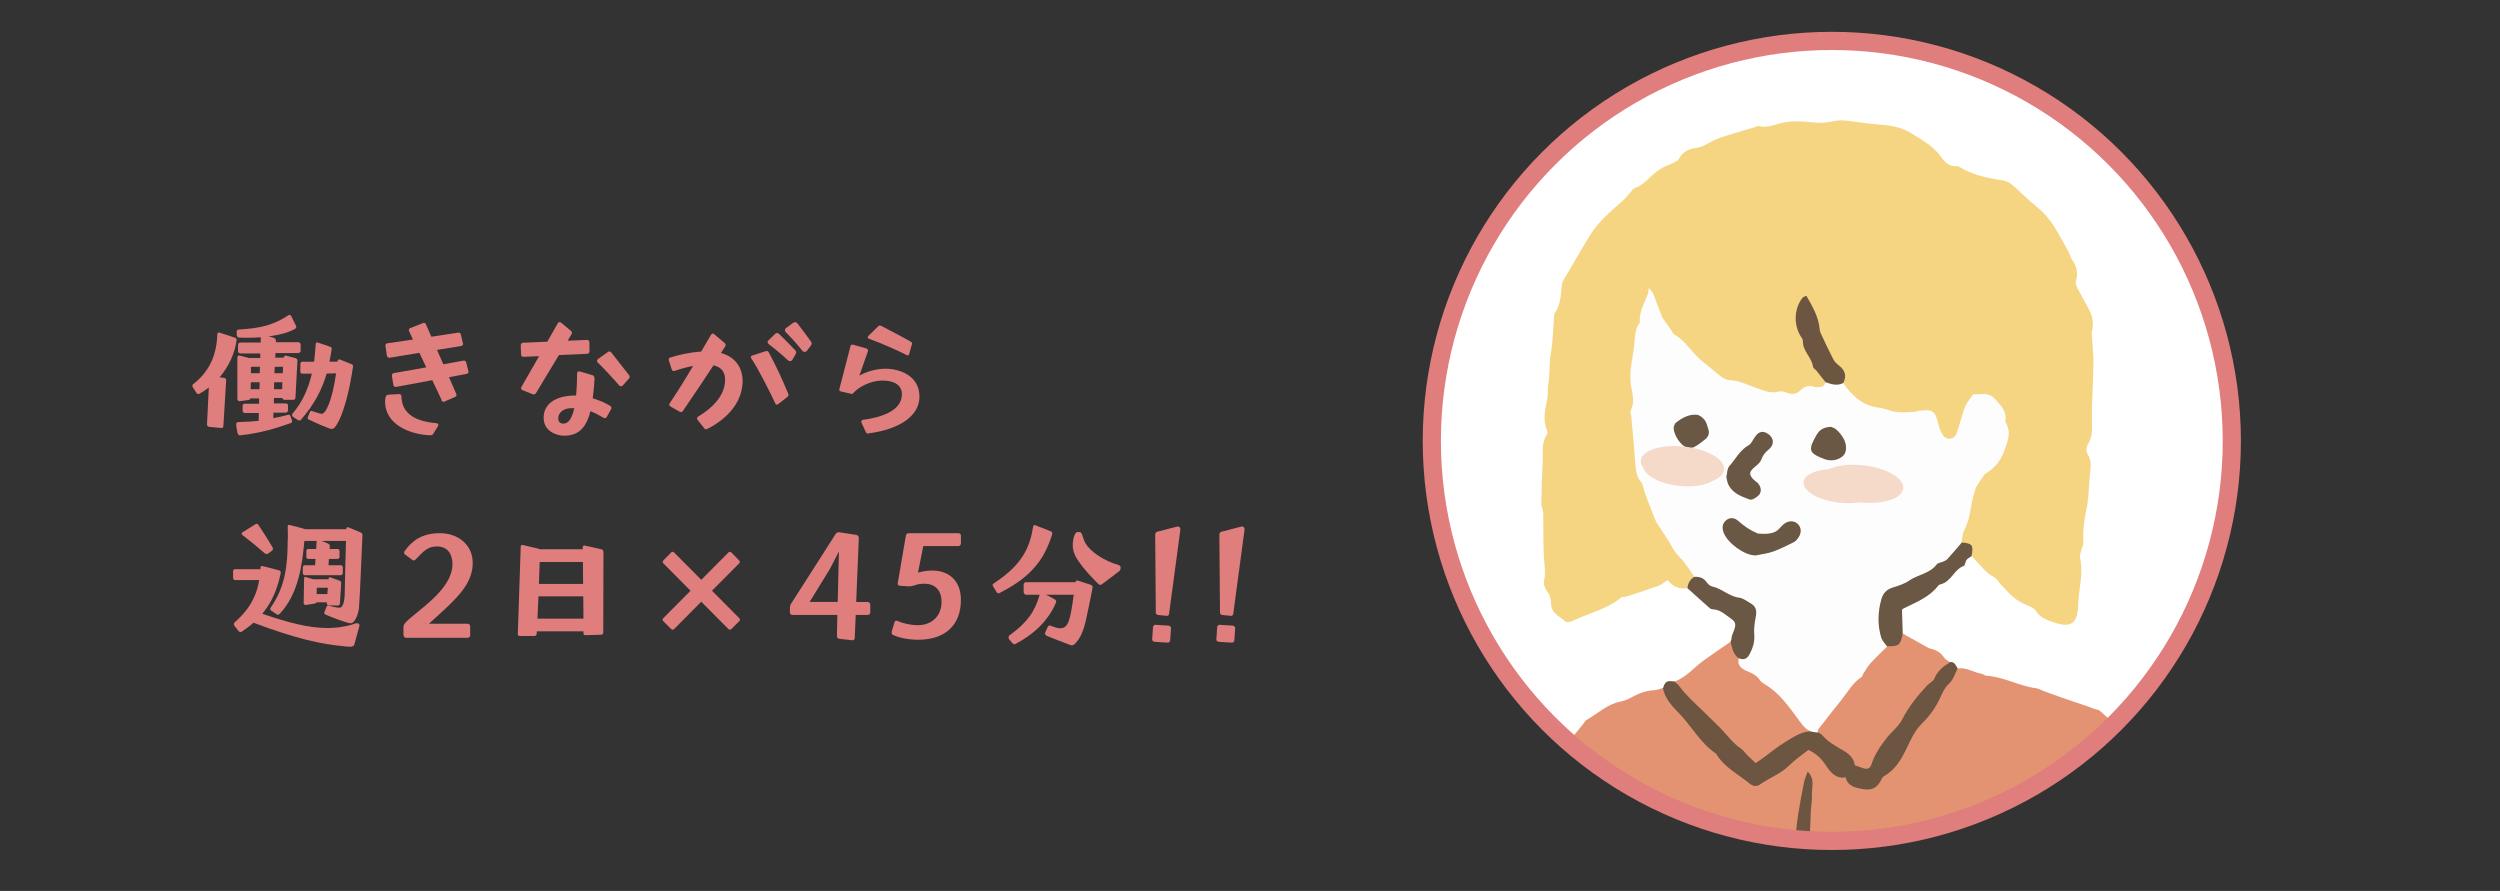 <?xml version="1.0" encoding="UTF-8"?><svg id="_レイヤー_2" xmlns="http://www.w3.org/2000/svg" xmlns:xlink="http://www.w3.org/1999/xlink" viewBox="0 0 275 98"><rect x="0" y="0" width="275" height="98" fill="#333333" stroke="none"/><defs><style>.cls-1,.cls-2{fill:none;}.cls-3{fill:#e07d7d;}.cls-4{fill:#6c5541;}.cls-2,.cls-5{stroke:#e07d7d;stroke-miterlimit:10;stroke-width:2px;}.cls-6{clip-path:url(#clippath-1);}.cls-7,.cls-5{fill:#fff;}.cls-8{fill:#f5d482;}.cls-9{fill:#e39371;}.cls-10{fill:#6a5744;}.cls-11{fill:#f5dac9;}.cls-12{clip-path:url(#clippath);}.cls-13{fill:#fdfdfd;}</style><clipPath id="clippath"><rect class="cls-1" width="275" height="98"/></clipPath><clipPath id="clippath-1"><circle class="cls-5" cx="201.5" cy="48.5" r="44"/></clipPath></defs><g id="_インタビュー"><g class="cls-12"><circle class="cls-7" cx="201.5" cy="48.5" r="44"/><g class="cls-6"><path class="cls-9" d="M237.42,96.26c-.03-.44-.19-.9-.1-1.31.14-.67-.13-1.21-.28-1.82-.15-.61,0-1.3,0-1.95,0-.7-.04-1.39-.08-2.09-.03-.58-.08-1.17-.15-1.75-.04-.29-.19-.57-.2-.86-.07-2.6-1.78-4.43-3.01-6.48-.02-.03-.05-.07-.08-.08-1.02-.3-1.75-1.02-2.51-1.71-.17-.16-.48-.17-.72-.26-.24-.09-.48-.18-.72-.27-.98-.33-1.95-.66-2.93-1-.59-.21-1.18-.42-1.77-.64-.31-.11-.61-.3-.93-.34-1.87-.24-3.54-1.26-5.44-1.37-.17,0-.33-.18-.5-.21-.9-.14-1.69-.75-2.65-.58-1.29,1.4-2.09,3.13-3.15,4.68-.81,1.18-2.04,2.08-2.46,3.52-.31,1.07-1.07,1.85-1.69,2.72-.37.53-1.01.73-1.39,1.27-.7.99-1.89,1.23-2.8.44-1.12-.97-2.59-1.45-3.43-2.86-.72-1.2-1.49-1.15-2.58-.25-1.2.99-2.42,1.95-3.79,2.71-.71.39-1.27.37-1.94-.1-1.73-1.24-3.32-2.67-4.65-4.27-1.55-1.87-3.27-3.63-4.55-5.72-.32.08-.63.23-.95.24-.95.04-1.79.39-2.61.84-.31.17-.66.33-1.01.39-1.52.27-2.61,1.35-3.88,2.08-.09.05-.14.17-.21.26-.44.54-.85,1.12-1.34,1.61-.73.72-.84,1.84-1.67,2.48-.02.02-.04.07-.04.1-.02.62-.43.99-.86,1.36-.62.54-1.09,1.16-1.4,1.96-.31.78-.72,1.57-1.29,2.17-1.16,1.25-2.02,2.7-3.05,4.03-.63.81-1.26,1.63-1.9,2.44-.38.49-.92.91-1.15,1.46-.39.95-1.08,1.66-1.64,2.47-.39.57-.86,1.11-.8,1.9.01.2-.2.45-.36.63-.25.27-.69.44-.8.75-.43,1.17-1.31,2-1.98,2.99-.54.8-1.36,1.5-1.39,2.6,0,.09-.13.17-.2.26-.9,1.3-1.8,2.6-2.71,3.89-.26.53-.31,1.1-.09,1.62.72,1.69.6,3.59,1.49,5.24.47.87.53,1.91.73,2.89.2,1.01.16,2.06.5,3.03.47,1.31,1.22,2.54,1.08,4.02-.02.26.1.51.27.72.42.5.59,1.1.73,1.72.1.43.2.87.6,1.16.02,0,.05.01.07.02,0-.02,0-.04,0-.07.75.04,1.11-.37,1.58-.95,1.23-1.51,2.1-3.28,3.61-4.59.75-.65,1.18-1.67,1.74-2.54.16-.25.25-.55.44-.76.71-.8,1.5-1.54,2.17-2.37.66-.82,1.22-1.73,1.82-2.6.1-.15.17-.36.31-.43,1.04-.51,1.46-1.54,2.09-2.4.77-1.06,1.54-2.12,2.31-3.18.09.03.19.06.28.09-.01,1.02-.04,2.03-.03,3.05,0,.73.05,1.47.09,2.2.01.22.08.44.07.66-.06,1.58-.16,3.15-.19,4.73-.01.66.14,1.32.16,1.98.02.75-.31,1.54.26,2.24.07.08.03.3-.02.43-.63,1.53-.46,3.13-.41,4.72,0,.33,0,.67-.01,1-.01.01-.03.03-.04.04.32.41.41.93.57,1.41.84.72,1.97.46,2.91.88,1.97.88,4.22.78,6.19,1.71.3.14.69.21.98.08,1.6-.72,3.42-.56,5.01-1.29.4-.19.82-.35,1.11-.71-.04-1.8.79-2.52,2.64-2.73,1.7-.19,3.33-1.05,5.02-1.41,1.47-.32,2.85-.84,4.26-1.29,2.99-.95,5.97-1.93,9.1-2.48,2.75-.48,5.48-1.24,8.21-1.92.18-.04.35-.11.53-.16.53-.16.79-.49.8-1.06.01-1.51.08-3.03.13-4.54.1-3,.08-5.99.69-8.94.05-.26.07-.51.05-.77-.15-1.41,0-2.81.14-4.21.14-1.44.25-2.87.15-4.32-.11-1.66.4-3.23.95-4.79.22,1.29.38,2.6.31,3.86-.18,3.4.33,6.78-.11,10.2-.3,2.35-.32,4.8-.26,7.21.02.86-.33,1.69-.2,2.54.31,1.97-.09,3.92-.16,5.87-.04.96-.53,1.21-1.42.8-.55-.25-1.08-.29-1.62-.11-2.43.8-4.89,1.45-7.41,1.87-.92.15-1.71.7-2.61.95-3.58,1.01-7.2,1.85-10.76,2.93-1.6.49-3.24.99-4.88,1.1-1.68.11-2.45.88-2.91,2.29-.57,1.86-.14,3.72-.04,5.58.42.5,1.42.53,1.19,1.53.61.3,1.22.5,1.92.23.24-.09.56.02.85.05.47.05.95.17,1.42.17.99,0,1.97-.06,2.96-.09,1.31-.03,2.62.62,3.93-.02.14-.07.38-.02.54.05,1.12.45,2.29.16,3.39.09,1.57-.1,3.12-.35,4.71-.1,1.23.19,2.45-.45,3.72-.18.3.06.67-.18.97-.12,1.35.29,2.67-.45,4.01-.1.06.02.14-.03.22-.04.88-.11,1.76-.29,2.64-.32,1.05-.04,2.11.09,3.17.08.51,0,1.02-.23,1.53-.23,1.54,0,3.08.08,4.62.08.62,0,1.28-.02,1.86-.22.53-.19.98-.26,1.49-.06.51.2.94.11,1.23-.39-.51-.49-.64-1.18-.92-1.79.05-.73.1-1.47.16-2.2.03-.33.19-.67.12-.98-.16-.77,0-1.47.12-2.24.26-1.67.37-3.39.28-5.08-.06-1.19-.09-2.34.16-3.5.22-1,.18-1.99-.18-2.95-.23-.61-.35-1.17.1-1.76.17-.23.17-.65.14-.97-.13-1.25.55-2.47.11-3.73.4-1.4-.2-2.86.26-4.27.17-.51.2-1.09.21-1.64.04-1.84.04-3.68.04-5.52,0-.29-.04-.59-.05-.88-.02-.98-.05-1.96-.06-2.94,0-.77.05-1.54.05-2.31,0-.69,0-1.39-.03-2.08-.03-.7-.08-1.4-.13-2.1Z"/><path class="cls-8" d="M185.62,64.7c-.88.14-1.6-.13-2.17-.9-.39.24-.7.53-1.07.66-1.16.42-2.34.79-3.51,1.17-.17.06-.42-.01-.53.08-1.48,1.25-3.35,1.68-5.06,2.45-.17.08-.33.18-.51.22-.18.04-.43.08-.54,0-.65-.56-1.59-.91-1.61-1.97,0-.54-.14-.99-.48-1.43-.22-.29-.38-.79-.29-1.14.17-.71.08-1.35.02-2.06-.14-1.75-.08-3.51-.11-5.27,0-.18-.05-.36-.09-.54-.04-.18-.14-.36-.13-.54.04-1.54.07-3.08.16-4.62.06-1.03-.19-2.12.49-3.06.07-.09.02-.3-.03-.43-.46-1.14-.21-2.25.03-3.39.12-.57.02-1.21.12-1.72.22-1.08.07-2.16.26-3.22.08-.44.14-.88.18-1.32.08-1.03.15-2.06.22-3.08,0-.04,0-.08.02-.11.72-.93.68-2.04.81-3.13.05-.45.4-.87.63-1.29.29-.52.59-1.03.89-1.53.54-.91,1.08-1.84,1.64-2.74.92-1.45,2.22-2.55,3.49-3.66.3-.26.55-.58.83-.88.18-.19.32-.48.54-.56,1.17-.41,1.82-1.49,2.81-2.1.46-.29,1-.45,1.49-.7.21-.11.48-.24.57-.43.4-.79,1.11-1.08,1.9-1.19.69-.1,1.21-.47,1.8-.76,1.05-.52,2.22-.78,3.34-1.14.38-.12.77-.22,1.15-.33.21-.06.45-.22.63-.17.8.2,1.51-.07,2.26-.29,1.3-.38,2.65-.21,3.96-.09.69.06,1.31-.02,1.96-.16.45-.09.94-.12,1.4-.06,1.21.14,2.39.35,3.62.43,1.14.07,2.45.29,3.44.91,1.19.75,2.5,1.41,3.36,2.65.38.55.92,1.1,1.75,1.01.1-.01.22.05.31.11,1.41.86,2.99,1.2,4.6,1.44.39.06.82.22,1.11.46.9.76,1.71,1.63,2.63,2.36.92.72,1.64,1.59,2.23,2.58.49.82.95,1.66,1.41,2.5.14.26.18.58.35.81.55.74.71,1.51.45,2.41-.07.24.07.57.2.82.4.79.86,1.56,1.27,2.35.37.71.49,1.45.31,2.26-.09.38,0,.8.02,1.2.04.77.14,1.54.13,2.31-.03,1.92-.14,3.83-.18,5.75-.02,1.1.23,2.21-.44,3.24-.17.26-.2.81-.03,1.07.55.85.29,1.72.23,2.59-.09,1.21-.11,2.44-.38,3.62-.27,1.21-.37,2.39-.32,3.61.01.24-.15.49-.21.74-.07.28-.2.6-.14.86.35,1.53-.04,3.01-.17,4.51-.03.33-.04.66-.06.99-.11,1.88-.99,2.14-2.51,1.65-.76-.25-1.61-.49-2.13-1.32-.24-.38-.85-.56-1.32-.77-1.13-.5-1.87-1.44-2.67-2.3-.17-.19-.29-.46-.5-.57-1.08-.56-1.75-1.56-2.57-2.4-.09-.7-.48-1.17-1.11-1.45-.21-.3-.29-.66-.14-.95.58-1.14.62-2.43,1.01-3.62.45-1.37,1.7-3.06,2.6-4.15,1.03-1.23,1.81-2.62,1.18-4.37-.28-.79-.25-1.66-.93-2.32-1.15-1.12-2.53-.9-3.05.62-.28.81-.57,1.6-.84,2.41-.17.52-.42.96-1.04,1.02-.65.07-1.03-.32-1.34-.82-.1-.16-.17-.33-.23-.5-.6-1.78-.63-1.8-2.53-1.47-2.82.49-6.37-.95-7.82-3.18.13-.98-.27-1.7-.92-2.46-.98-1.16-1.43-2.66-1.88-4.1-.3-.95-.5-1.93-1.31-2.71-.8.73-.97,1.64-.67,2.53.65,1.95,1.14,3.99,2.63,5.55.26.27.45.59.41,1-.04.15-.11.36-.22.36-1.49-.02-2.75.89-4.29.91-2.28.03-4.19-1.17-6.35-1.48-1.04-.15-1.69-1.06-2.45-1.67-1.58-1.27-2.99-2.75-4.31-4.3-.86-1.01-1.19-2.27-1.82-3.66-1.11,3.77-2.09,7.29-1.67,11.12.17,1.58.28,3.24.23,4.84-.09,2.46.75,4.61,1.54,6.85.67,1.88,1.87,3.44,2.75,5.18.24.48.66.79,1.02,1.16.53.55,1.19,1.04,1.12,1.95-.22.46-.42.93-.84,1.26Z"/><path class="cls-4" d="M215.33,73.56c-.29.55-.48,1.22-.91,1.62-.5.45-.74,1-.99,1.55-.49,1.08-1.17,2.03-2,2.84-.79.77-1.21,1.72-1.66,2.66-.61,1.26-1.26,2.46-2.56,3.16-.16.09-.24.35-.35.53-.44.79-1.03,1.05-1.94.88-.82-.15-1.63-.28-1.91-1.28-1.18.16-1.73-.68-2.23-1.43-.48-.71-1.05-1.22-1.86-1.6-.7.56-1.48,1.08-2.12,1.72-.94.93-2.18,1.36-3.23,2.1-.38.27-.79.15-1.13-.13-1.24-1.03-2.75-1.75-3.62-3.2-.02-.03-.04-.07-.07-.09-1.72-1.15-2.67-3.02-4.08-4.46-.73-.74-1.54-1.6-1.75-2.75,0,0,0,0,0,0,.12-.12.07-.31.19-.42.26-.48.7-.31,1.1-.3,1.14.23,1.54,1.31,2.27,2,2.05,1.93,3.92,4.04,6,5.93.61.55,1.03.49,1.6-.04,1.13-1.03,2.5-1.72,3.85-2.42.44-.23.94-.2,1.42-.21.22,0,.43.02.64.08,1.35,1.18,3.16,1.77,4.21,3.35.5.75,1.09.68,1.52-.1.86-1.56,1.8-3.05,3.05-4.35.66-.69.99-1.63,1.59-2.4.84-1.09,1.91-1.97,2.69-3.11.33-.48.76-.94,1.46-.86.53-.07.62.4.84.7Z"/><path class="cls-9" d="M214.49,72.85c-.73.45-1.38.96-1.72,1.81-.12.3-.54.47-.78.73-1.07,1.15-2.04,2.36-2.77,3.78-.39.76-1.14,1.32-1.68,2-.69.89-1.33,1.82-1.68,2.91-.15.46-.45.56-.85.44-.32-.09-.62-.22-.99-.35-.1-.96-.89-1.4-1.61-1.82-.71-.42-1.4-.81-1.93-1.45-.13-.16-.36-.25-.55-.36-.25-.83.39-1.36.79-1.85,1.62-1.96,3.26-3.89,4.77-5.93.52-.71,1.17-1.34,1.96-1.78.87-.06,1.44-.57,1.86-1.28.8.44,1.59.89,2.39,1.33.22.12.45.28.69.33.6.14,1.08.42,1.43.94.15.23.44.36.67.54Z"/><path class="cls-9" d="M199.27,80.44c-1.14.01-2.03.66-2.94,1.21-.84.51-1.61,1.16-2.41,1.74-.24.17-.48.33-.8.55-.34-.32-.66-.61-.97-.92-.21-.21-.37-.49-.61-.65-.98-.64-1.61-1.61-2.42-2.4-.6-.59-1.2-1.18-1.8-1.77-.92-.89-1.88-1.73-2.64-2.78-.13-.17-.33-.29-.5-.44,1.29-.46,2.13-1.54,3.2-2.31.97-.71,1.98-1.38,2.97-2.07.5.52.63,1.25,1.04,1.82.11.42.34.76.7.97,2.59,1.54,4.71,3.56,6.32,6.1.24.37.79.44.86.95Z"/><path class="cls-10" d="M209.31,69.7c-.28,1.3-.42,1.41-1.74,1.38-.91-.4-1.34-1.25-1.27-2.54.02-.44.12-.88.12-1.33-.03-1.54.61-2.49,2.12-3.12,2.42-1.01,4.81-2.13,6.63-4.14.15-.17.34-.29.58-.28,1.22.1,1.35.28,1.12,1.51-.19.13-.41.23-.54.4-.15.2-.16.61-.32.67-1.08.4-1.38,1.75-2.54,2.02-.1.02-.22.09-.28.17-.96,1.25-2.39,1.79-3.74,2.46-.1.05-.18.12-.23.16.03.9.06,1.78.08,2.65Z"/><path class="cls-10" d="M191.26,72.41c-.63-.44-.72-1.15-.9-1.82.03-.1.1-.21.1-.31,0-.74.94-1.57,0-2.19-.61-.41-1.17-1.02-2-1.06-.14,0-.31-.06-.41-.15-.82-.72-1.62-1.45-2.43-2.18.05-.54.29-.97.76-1.25.43-.29.86-.22,1.24.07,1.1.85,2.35,1.37,3.65,1.83.49.17.94.44,1.38.71.74.46,1.09,1.09.82,1.97-.22.72-.21,1.46-.19,2.2.02.73-.18,1.41-.66,1.96-.37.43-.8.82-1.36.21Z"/><path class="cls-9" d="M183.1,75.27c-.06.14-.13.28-.19.42.06-.14.13-.28.19-.42Z"/><path class="cls-4" d="M190.92,137.21c-.56-.05-.94-.32-1.07-.88.08-.53.25-1.02.1-1.61-.19-.72.41-1.25,1.21-1.14.61.08,1.14-.05,1.72-.25,1.81-.62,3.65-1.15,5.48-1.72.11-.03.24-.09.32-.05.96.4,1.58-.2,2.35-.63.92-.51,2.01-.74,3.03-1.05,1.27-.39,2.57-.7,3.84-1.1.89-.28,1.78-.4,2.71-.48.82-.07,1.76-.09,2.51-.67.25-.19.61-.26.93-.33,1.73-.36,3.47-.69,5.21-1.05.36-.07.7-.21,1.08-.32-.03-1.01-.07-2.03-.1-3.05,0-.22-.05-.48.04-.66.44-.85.12-1.74.2-2.6.1-1.2-.23-2.44.25-3.61.08-.19.1-.45.06-.65-.29-1.21.15-2.35.35-3.51.04-.22.17-.44.14-.64-.28-1.85.01-3.66.22-5.49.1-.93.05-1.89.02-2.83-.03-1-.1-2,.31-2.96.08-.2.18-.47.11-.64-.33-.83.47-1.37.49-2.1,0-.07.26-.22.34-.19.15.06.35.22.36.34.02.65,0,1.29-.02,1.94,0,.22-.03.44-.02.66.04.99.09,1.98.14,2.98.07,1.39.15,2.77.19,4.16.03,1.03,0,2.07,0,3.1,0,.11,0,.24-.05.33-.55.9-.17,1.87-.21,2.8,0,.11.06.22.05.33-.24,1.42-.2,2.86-.25,4.29-.03,1.06-.22,2.12-.32,3.18-.02.21.04.44.09.65.05.25.18.5.17.75-.05,1.06-.15,2.12-.22,3.19-.02.33-.01.67-.03,1-.02.37-.02.75-.11,1.1-.28,1.16-.89,1.38-1.79.58-.36-.32-.69-.25-1.02-.16-1,.27-1.99.59-2.98.89-.77.23-1.54.47-2.31.7-.18.05-.37.08-.55.07-1.2-.06-2.27.33-3.32.85-.33.16-.69.27-1.05.38-2.24.65-4.48,1.3-6.71,1.95-.68.2-1.36.35-2.08.15-.21-.06-.59,0-.69.16-.42.59-1.02.63-1.65.76-1.44.3-2.86.71-4.3,1.03-.53.12-1.09.11-1.64.18-.29.04-.57.11-.89.18-.11.64-.01,1.33-.66,1.7Z"/><path class="cls-4" d="M198.84,84.87c.86.85.42,1.76.47,2.6.03.58-.09,1.17-.12,1.76-.06,1.44-.12,2.87-.15,4.31-.01.47.08.95.08,1.43,0,1.1-.05,2.2-.05,3.31,0,.47.14.93.15,1.4.03,1.99.35,3.97.03,5.96-.16,1.01-.05,2.07-.27,3.06-.27,1.24-.19,2.46-.24,3.7-.11,2.39-.43,4.77-.46,7.15-.02,1.07-.18,2.15.03,3.25.14.74-.01,1.55-.16,2.3-.1.51-.15.97-.08,1.51.1.83-.04,1.68-.1,2.52-.01.18-.11.36-.2.52-.21.37-.49.77-.94.61-.29-.1-.65-.47-.69-.76-.12-.8-.3-1.69-.07-2.41.37-1.12.11-2.18.12-3.26,0-.37-.06-.76.04-1.1.16-.55.29-1.07.05-1.62-.01-.03-.03-.08-.01-.11.62-1.44-.06-2.92.16-4.37.32-2.11.14-4.27.84-6.34.2-.58-.08-1.31-.06-1.96.08-2.17.21-4.34.3-6.51.03-.65-.12-1.31-.06-1.96.12-1.28.01-2.54-.1-3.82-.09-.98.1-1.97.12-2.96.06-2.37.51-4.69.97-7,.08-.42.27-.81.41-1.22Z"/><path class="cls-13" d="M191.26,72.41c.53.21.91.09,1.19-.44.35-.67.58-1.33.52-2.12-.05-.61.02-1.25.14-1.86.18-.89.07-1.3-.68-1.71-.35-.2-.71-.48-1.09-.53-1.13-.13-1.93-1.01-3.01-1.24-.22-.05-.46-.26-.6-.46-.33-.5-.8-.62-1.34-.6-.5-.68-.92-1.44-1.51-2.02-.37-.37-.66-.73-.91-1.19-.52-.94-1.15-1.81-1.72-2.72-.17-.28-.28-.59-.4-.9-.18-.44-.35-.89-.52-1.33-.14-.38-.28-.76-.41-1.14-.13-.38-.17-.84-.41-1.13-.49-.59-.57-1.25-.62-1.96-.13-1.76-.29-3.52-.45-5.28-.02-.22-.15-.49-.06-.65.49-.91.17-1.83.03-2.73-.25-1.58.23-3.09.37-4.62.08-.8.07-1.64.61-2.32-.13-1.19.53-2.15.9-3.2.05-.13.03-.29.06-.59.23.29.43.45.51.65.33.82.61,1.65.94,2.47.11.27.31.49.48.74.21.3.42.59.62.89.08.12.14.3.25.36,1.34.74,2.02,2.16,3.21,3.05.68.5,1.29,1.09,1.97,1.6.26.19.6.37.91.38,1.07.03,1.97.53,2.94.86.78.26,1.57.66,2.47.4.28-.08.66.03.95.14.55.21,1,.16,1.43-.26.45-.44.94-.63,1.61-.37.46.18.97.08,1.17-.52.66-.27,1.31-.05,1.95.09.98,1.4,2.14,2.5,3.96,2.7.61.07,1.2.38,1.81.46.65.08,1.31.02,1.97,0,.22,0,.43-.12.65-.14,1.35-.13,1.74-.06,2.06,1.46.1.45.29.92.56,1.29.39.54,1.19.42,1.43-.2.32-.86.54-1.76.82-2.63.09-.27.21-.53.36-.77.21-.34.46-.65.67-.94.38-.01.75-.02,1.11-.04.56-.02.99.2,1.36.62.59.66,1.24,1.29,1.07,2.31-.01.07,0,.16.04.22.63,1.01.25,1.93-.1,2.95-.52,1.53-1.47,2.5-3.04,3.08-.09.5-.11,1.06-.28,1.57-.47,1.38-.42,2.9-1.14,4.23-.22.4-.21.92-.3,1.39-.52.6-1.03,1.21-1.57,1.8-.11.13-.3.19-.46.27-.23.11-.57.12-.7.3-.75,1.01-2.03,1.11-2.99,1.76-.53.37-1.19.59-1.82.78-.67.2-1.08.61-1.27,1.26-.4,1.41-.45,2.83-.03,4.24.11.37.43.67.65,1-.62.62-1.27,1.23-1.86,1.88-.31.34-.53.77-.79,1.17-.06.09-.06.24-.14.29-.98.64-1.53,1.65-2.23,2.53-.84,1.05-1.68,2.11-2.51,3.18-.08.11-.08.28-.12.42-.22-.04-.44-.07-.66-.11-.62-.21-.95-.67-1.34-1.19-1.09-1.46-2.12-3.01-3.74-3.98-.22-.13-.46-.28-.59-.48-.32-.48-.75-.73-1.29-.95-.58-.23-1.24-.56-1.05-1.43Z"/><path class="cls-4" d="M202.76,42.13c-.67.35-1.31.14-1.95-.09-.34-.43-.68-.87-1.02-1.29-.12-.14-.34-.26-.36-.41-.13-1.04-1.16-1.72-1.11-2.84,0-.19-.17-.39-.28-.57-.76-1.27-.67-3.02.23-4.17.08-.1.24-.13.43-.23.67,1.18,1.34,2.3,1.46,3.66.01.14.04.3.1.43.45.95.89,1.91,1.37,2.84.14.28.38.54.63.73.69.52.91,1.14.5,1.93Z"/><path class="cls-10" d="M193.07,61.09s-.02,0-.06,0c-1.18-.04-2.98-1.37-3.4-2.48-.18-.49-.2-.95.21-1.33.42-.39.93-.36,1.32-.03.88.74,1.22.99,2.22,1.44,1.19.1,1.89-.03,2.33-.51.2-.22.4-.44.64-.61.49-.33,1.07-.29,1.43.07.4.39.43.99.05,1.52-.13.18-.28.37-.47.47-.75.37-1.51.76-2.29,1.04-.61.22-1.28.29-1.98.44Z"/><path class="cls-10" d="M189.9,52.46c.09-.36.07-.9.33-1.19.69-.78,1.16-1.76,2.13-2.3.25-.14.41-.48.58-.75.27-.44.61-.82,1.14-.69.31.08.67.35.82.64.26.47.05.96-.35,1.28-.39.31-.65.65-.82,1.13-.11.31-.44.57-.71.79-.63.51-.67.86-.09,1.42.16.15.37.26.5.43.3.39.36.88.05,1.23-.24.27-.76.59-1.01.5-.92-.34-1.89-.68-2.36-1.67-.11-.23-.14-.49-.22-.83Z"/><path class="cls-10" d="M184.09,47.07c.05-.12.08-.43.25-.57.67-.52,1.42-.95,2.3-.88.31.03.66.31.87.58.22.28.29.67.41,1.02.15.43,0,.81-.33,1.09-.4.32-.81.65-1.26.88-.23.12-.58.1-.84.01-.61-.2-1.38-1.35-1.39-2.13Z"/><path class="cls-10" d="M201.42,46.95c.1.05.4.13.6.32.29.27.56.6.76.95.39.68.37,1.5,0,1.88-.48.51-1.34.68-2.06.41-1.77-.66-1.86-1-.91-2.65.33-.58.77-.87,1.61-.91Z"/><path class="cls-11" d="M188.96,52.09c-.11,1-2.04,1.61-4.31,1.35-2.26-.26-4.01-1.28-3.89-2.28.11-1,2.04-1.61,4.31-1.35,2.26.26,4.01,1.28,3.89,2.28Z"/><path class="cls-11" d="M206.59,53.94c-.11,1-2.04,1.61-4.31,1.35-2.26-.26-4.01-1.28-3.89-2.28.11-1,2.04-1.61,4.31-1.35,2.26.26,4.01,1.28,3.89,2.28Z"/><path class="cls-11" d="M189.66,51.68c-.13,1.12-2.28,1.8-4.82,1.51-2.53-.29-4.48-1.43-4.35-2.55.13-1.12,2.28-1.8,4.82-1.51,2.53.29,4.48,1.43,4.35,2.55Z"/><path class="cls-11" d="M209.36,53.74c-.13,1.12-2.28,1.8-4.82,1.51-2.53-.29-4.48-1.43-4.35-2.55.13-1.12,2.28-1.8,4.82-1.51,2.53.29,4.48,1.43,4.35,2.55Z"/></g><circle class="cls-2" cx="201.5" cy="48.5" r="44"/><path class="cls-3" d="M21.26,42.25c1.91-1.49,2.57-3.37,2.65-5.49,0-.09.09-.22.2-.18.83.27,1.03.31,1.76.58.11.04.18.13.16.23-.18,1.44-.85,2.9-1.87,4.11l.52.07c.13.02.2.14.2.27l-.31,5.04c0,.13-.11.22-.23.2l-1.35-.13c-.13-.02-.22-.13-.22-.25l.2-4.07c-.32.25-.67.49-1.03.68-.04.02-.07.04-.11.04-.09,0-.16-.05-.22-.13l-.43-.67s-.02-.07-.02-.11c0-.07.04-.14.09-.2ZM26.14,47.69c-.11-.54-.16-.85-.16-.97v-.04c0-.16.09-.25.22-.25.86-.02,1.58-.07,2.25-.14l.02-.86h-1.55c-.14,0-.23-.13-.23-.23v-.61c0-.09.11-.18.23-.18h1.58v-.59h-.97c-.02.11-.09.16-.2.18l-.99.13c-.11,0-.23-.09-.23-.23v-4.54c0-.23.14-.29.34-.23l.94.25h1.24v-.5h-2.16c-.18,0-.29-.13-.29-.22v-.76c0-.11.13-.22.29-.22h2.2l.02-.58c-.47.04-.97.05-1.53.05-.29,0-.58,0-.88-.02-.14,0-.23-.16-.23-.23l-.02-.4c0-.13.09-.25.22-.25,2.43-.14,3.82-.49,5.47-1.57.04-.02.09-.04.13-.04.09,0,.16.05.2.16.02.02.05.11.54,1.1v.05c0,.11-.07.2-.18.25-.58.32-1.48.63-2.84.79l.56.18c.11.04.22.14.22.29v.18h2.43c.16,0,.29.13.29.23v.74c0,.11-.14.23-.29.23h-2.48l-.02.5h.92c.02-.14.16-.25.27-.22l1.03.27c.07.02.22.11.22.25l-.22,4.09c0,.14-.07.25-.25.25h-.97c-.11,0-.2-.09-.22-.2h-.92l-.02.59h1.31c.13,0,.25.11.25.18v.61c0,.11-.11.23-.25.23h-1.35l-.02.61c.52-.09,1.06-.22,1.67-.38.02,0,.04-.02.05,0,.09,0,.16.07.2.22l.14.41s.02.05.02.09c0,.09-.07.16-.16.2-1.66.59-3.26,1.08-5.56,1.35h-.04c-.13,0-.2-.11-.22-.23ZM28.54,42.81l.02-.76h-.97l-.02.76h.97ZM28.57,41.05l.02-.7h-.99v.7h.97ZM31.04,42.81l.02-.76h-.9l-.02.76h.9ZM31.11,41.05l.02-.7h-.9l-.04.7h.92ZM32.19,45.48c1.04-1.21,1.71-2.65,2.11-4.38h-1.06c-.13,0-.2-.09-.2-.18v-.88c0-.11.07-.25.2-.25h1.31c.07-.63.14-1.28.18-1.96.02-.11.09-.2.18-.16.54.16.74.25,1.4.47.11.04.18.09.18.23-.07.49-.16.96-.25,1.41h.88l.02-.09c.02-.14.18-.18.27-.14l1.33.54c.07.05.11.13.09.25-.16,1.01-.38,2.61-1.04,4.66-.31.94-.65,1.66-.99,2.04-.09.11-.22.14-.31.14-.07,0-.18-.02-.32-.07-.58-.22-1.33-.54-2.21-.96-.09-.04-.14-.14-.11-.23l.23-.58c.05-.13.14-.16.23-.13.27.09.9.31,1.08.31.45,0,1.15-1.46,1.58-4.45l-1.04.02c-.52,1.78-1.31,3.33-2.83,5.09-.05.05-.11.07-.16.07s-.13-.02-.18-.05l-.54-.36c-.05-.04-.09-.11-.09-.2,0-.05.02-.11.05-.16Z"/><path class="cls-3" d="M42.43,43.64c.04-.14.14-.2.29-.22l1.15-.07h.04c.16,0,.25.11.25.27.04,1.96,1.66,2.74,3.83,2.93.14.02.23.09.23.18,0,.05-.02.11-.05.16l-.5.81c-.07.13-.18.18-.32.18-2.02-.05-4.99-1.06-4.99-3.71,0-.18.02-.36.07-.54ZM48.59,44.02l-1.04-2.2-3.98.74h-.07c-.13,0-.2-.07-.23-.23l-.16-.97v-.07c0-.13.07-.22.22-.25l3.56-.63-.76-1.6-3.26.54h-.04c-.14,0-.25-.09-.27-.23l-.16-1.06v-.07c0-.13.09-.22.23-.23l2.79-.41-.41-.9c-.02-.05-.04-.11-.04-.14,0-.09.05-.16.16-.22l1.37-.54s.09-.04.13-.04c.11,0,.18.07.23.18l.59,1.35,2.95-.45h.05c.13,0,.2.05.25.23l.22.92s.02.05.02.07c0,.14-.09.23-.22.25l-2.65.43.7,1.58,2.2-.4h.07c.13,0,.22.07.25.22l.23.92s.02.05.02.07c0,.13-.09.22-.22.25l-1.93.36.79,1.82c.02.05.04.09.04.13,0,.11-.07.18-.18.23l-1.12.49s-.09.04-.13.04c-.09,0-.18-.05-.23-.16Z"/><path class="cls-3" d="M57.32,42.7s0-.09.04-.14l1.94-3.38-1.71.07c-.16,0-.27-.09-.27-.25l-.04-1.01c0-.16.11-.29.27-.29l2.65-.11,1.15-2.02c.05-.09.13-.14.2-.14.05,0,.13.04.18.07l1.08.9c.07.05.11.13.11.2,0,.05-.02.11-.05.16l-.43.72,2.12-.09c.16,0,.27.09.27.25l.02.99c0,.16-.11.29-.27.29l-3.1.14-2.52,4.18c-.09.14-.22.18-.36.13l-1.12-.45c-.11-.05-.16-.13-.16-.22ZM63.37,43.51c.09-.96.11-1.91.11-2.43,0-.18.13-.27.31-.22l1.39.41c.14.04.23.18.22.43-.05.76-.11,1.46-.2,2.11.72.22,1.42.52,1.91.83.14.09.18.22.11.36l-.47.86c-.05.09-.13.14-.2.14-.05,0-.11-.02-.18-.05-.4-.23-.85-.5-1.42-.72-.43,1.69-1.22,2.7-2.9,2.7-.79,0-2.25-.47-2.25-1.98s1.28-2.45,3.58-2.45ZM62,46.59c.61,0,.95-.74,1.17-1.69h-.32c-.85,0-1.44.47-1.44,1.12,0,.38.2.58.59.58ZM65.8,39.48l1.08-.77c.05-.04.11-.05.16-.05.07,0,.14.04.2.11l1.96,2.5c.05.07.07.13.07.2,0,.05-.02.11-.09.18l-.68.76c-.05.05-.13.09-.18.09-.07,0-.13-.04-.2-.09-.49-.58-1.73-1.93-2.36-2.52-.07-.07-.09-.13-.09-.2s.04-.14.13-.2Z"/><path class="cls-3" d="M77.46,47.1l-.72-.9c-.04-.05-.07-.13-.07-.18,0-.07.05-.14.14-.2,1.49-.9,2.95-2.27,2.95-4.03,0-.88-.4-1.41-1.28-1.6-.99,1.53-1.84,2.77-3.35,5-.05.09-.14.14-.22.14-.05,0-.11-.02-.16-.05l-.99-.56c-.09-.05-.14-.13-.14-.22,0-.04.02-.09.05-.14,1.1-1.66,1.85-2.88,2.57-4.11-.65.13-1.37.32-2,.54-.04.02-.09.02-.13.02-.11,0-.18-.05-.22-.18l-.31-.97s-.02-.07-.02-.11c0-.13.07-.2.2-.23.85-.27,2.05-.56,3.37-.65l1.08-1.84c.05-.09.13-.14.2-.14.05,0,.13.04.18.09l1.12.95c.07.07.11.13.11.22,0,.04,0,.09-.04.14l-.47.74c1.84.5,2.38,1.93,2.38,3.06,0,3.15-2.99,4.86-3.89,5.29-.05.02-.09.04-.14.04-.09,0-.16-.04-.22-.13ZM82.77,39.1l1.46-.47s.07-.02.11-.02c.09,0,.16.05.23.16.72,1.35,1.35,2.63,2.14,4.55.02.04.02.09.02.13,0,.09-.04.16-.13.23l-.99.76c-.05.05-.13.07-.16.07-.09,0-.14-.05-.18-.16-.43-.94-1.82-3.73-2.63-4.93-.04-.05-.05-.11-.05-.14,0-.09.05-.14.18-.18ZM84.54,37.43l.72-.7c.05-.05.11-.09.16-.09h.05c.11,0,.2.05.25.11.79.77,1.04,1.04,1.73,1.75.07.07.11.14.13.2v.05c0,.07-.04.14-.07.23l-.36.61c-.05.05-.11.13-.2.14-.09,0-.22-.04-.27-.09-.49-.47-1.33-1.19-2.11-1.78-.07-.05-.13-.13-.13-.2v-.04c0-.07.04-.14.09-.2ZM86.44,36.1l.81-.59c.07-.05.14-.07.2-.07.13,0,.22.07.29.16.67.86.88,1.17,1.46,1.96.05.09.09.16.09.23s-.04.16-.11.25l-.43.56c-.05.07-.14.11-.23.11s-.2-.04-.25-.11c-.38-.5-1.15-1.37-1.84-2.07-.05-.05-.09-.14-.09-.22s.04-.16.11-.22Z"/><path class="cls-3" d="M95.25,47.55l-.49-1.06s-.02-.05-.02-.09c0-.09.05-.2.18-.22,1.73-.22,4.29-.88,4.29-2.81,0-.97-.77-1.51-2.16-1.51-1.28,0-2.59.72-3.11,1.3-.13.14-.16.2-.32.16l-1.15-.27c-.13-.04-.18-.11-.13-.29l1.21-4.66c.02-.16.13-.23.31-.18l1.48.42s.2.11.13.31l-.94,2.67c.72-.41,1.8-.76,2.86-.76,1.55,0,3.75.74,3.75,3.08,0,2.09-2.16,3.58-5.58,4.03-.04,0-.09.02-.11.02-.09,0-.14-.05-.18-.13ZM95.53,36.94c.4-.36.76-.76,1.08-1.06.05-.05.11-.07.16-.07.07,0,.14.02.23.07.59.31,2.47,1.28,3.19,1.71.09.05.16.09.13.25l-.31,1.1c-.04.11-.11.22-.23.14-.86-.45-2.74-1.3-4.2-1.82-.09-.04-.13-.09-.13-.16,0-.05.04-.11.07-.16Z"/><path class="cls-3" d="M37.9,71.09c-2.54-.22-5.29-.81-10.01-2.59-.41.36-.85.68-1.3.99-.04.02-.09.04-.13.04-.07,0-.16-.04-.22-.11l-.47-.61c-.04-.05-.04-.09-.04-.14,0-.07.02-.14.07-.2.9-.79,1.66-1.69,2.12-2.72.29-.61.49-1.26.59-1.94h-2.65c-.13,0-.22-.11-.22-.23v-.74c0-.13.09-.23.22-.23h2.79v-.16c0-.13.11-.22.23-.18.61.14,1.21.31,1.82.47.13.04.2.16.18.29-.27,1.31-.72,2.63-1.49,3.76-.16.25-.36.5-.54.72,2.88.99,5.11,1.57,7.18,1.57.2,0,.38,0,.56-.02,1.12-.05,2.09-.32,2.47-.47.07-.02.14-.04.2-.04.2,0,.32.13.27.32l-.54,1.98c-.05.23-.25.29-.54.29-.16,0-.36-.02-.58-.04ZM26.63,58.58c.49-.31.97-.61,1.48-.92.04-.02.09-.04.13-.04.07,0,.14.04.18.11.54.83,1.08,1.64,1.57,2.5.02.04.04.09.04.14,0,.07-.04.14-.11.2l-.43.32c-.05.04-.11.05-.16.05-.07,0-.14-.02-.2-.07-.79-.7-1.64-1.39-2.48-2.03-.04-.04-.07-.09-.07-.14s.04-.11.07-.13ZM31.67,59.28c0-.45-.02-.92-.02-1.39,0-.11.09-.18.2-.14.59.13.99.25,1.57.41.05,0,.09.02.11.05h4.57v-.07c0-.11.13-.18.22-.14l1.37.58c.11.05.18.16.18.29-.04.7-.27,6.75-.38,7.96-.05.65-.43,1.73-.92,1.73-.38,0-2.2-.7-2.77-.96-.09-.04-.14-.14-.13-.23l.25-.63c.05-.13.16-.14.27-.11.25.07.85.22,1.15.22.34,0,.56-.54.58-1.57.02-1.4.09-4.12.14-5.78h-2.68l.7.29c.13.05.2.16.2.29l-.02.31h.86c.13,0,.23.09.23.22v.65c0,.13-.11.22-.23.22h-.94l-.04.7h1.35c.11,0,.22.09.22.22v.65c0,.11-.11.22-.22.22h-3.96c-.11,0-.22-.11-.22-.22v-.65c0-.13.11-.22.22-.22h1.13l.05-.7h-.81c-.13,0-.2-.09-.2-.22v-.65c0-.13.07-.22.2-.22h.88l.05-.85v-.04h-1.35c-.23,2.63-.65,5.85-2.72,8.03-.07.07-.22.13-.32.05l-.59-.4c-.16-.09-.13-.23-.09-.32,1.64-2.32,1.89-4.72,1.89-7.58ZM33.62,63.47l.85.25h1.67v-.07c0-.11.11-.18.22-.14l.99.36c.11.04.2.14.18.29l-.14,2.25c0,.11-.11.2-.23.2l-1.01-.02c-.11,0-.2-.09-.2-.2l.02-.13h-1.15c-.04.07-.11.13-.2.13l-.99.16c-.11,0-.23-.07-.23-.2l.05-2.74c0-.11.09-.18.18-.14ZM36.01,65.35l.05-.7h-1.21l-.02.7h1.17Z"/><path class="cls-3" d="M44.38,69.87v-.76c0-.32-.07-.45.94-1.28,1.69-1.4,4.45-3.4,4.45-5.76,0-1.12-.52-1.96-1.71-1.96-.95,0-1.42.45-2.32,1.41-.07.09-.16.13-.23.13-.05,0-.11-.02-.14-.05l-.79-.58c-.09-.07-.13-.16-.13-.23,0-.05.02-.11.04-.14.81-1.15,1.91-2,3.89-2s3.62,1.24,3.62,3.28-1.42,3.53-3.02,5.04c-.63.59-1.24,1.13-1.8,1.64h4.27c.14,0,.27.13.27.27v1.01c0,.14-.13.27-.27.27h-6.77c-.16,0-.27-.11-.27-.27ZM46.83,68.59v-.11l-.04.11h.04Z"/><path class="cls-3" d="M56.96,69.76l.32-9.67c0-.09.13-.18.22-.14l1.71.4c.05.02.11.04.14.07h4.75v-.25c0-.11.11-.18.2-.16l1.85.41c.14.04.23.14.23.29l-.02,8.88c0,.14-.11.23-.23.23l-1.75.05c-.11,0-.2-.07-.2-.2v-.22h-5.13l-.02.31c-.02.11-.11.2-.25.2h-1.6c-.14,0-.25-.11-.23-.2ZM64.18,68.05l-.02-2.45h-4.93l-.11,2.45h5.06ZM64.14,64.23l-.02-2.41h-4.75l-.09,2.41h4.86Z"/><path class="cls-3" d="M73.83,69.2l-.9-.9s-.05-.07-.05-.13.04-.13.09-.18l2.99-3.01-2.99-3.01c-.05-.04-.07-.09-.07-.14s.02-.13.07-.18l.86-.88c.04-.05.09-.07.16-.07.05,0,.11.02.16.07l2.99,3.01,2.99-3.01c.05-.05.11-.07.16-.07.07,0,.13.02.16.07l.86.88c.05.05.07.13.07.18s-.02.11-.07.14l-2.99,3.01,2.99,3.01c.11.11.11.23.04.31l-.9.9s-.11.07-.16.07-.11-.04-.16-.07l-2.99-3.01-2.99,3.01s-.11.07-.16.07-.11-.04-.16-.07Z"/><path class="cls-3" d="M92.06,69.96l.05-2.32h-4.95c-.16,0-.27-.11-.27-.27v-.5c0-.16.05-.38.18-.54l4.83-7.56c.07-.16.25-.25.43-.22l1.87.29c.14.02.27.16.27.32l-.29,7.06h1.28c.13,0,.27.13.27.27v.88c0,.16-.13.27-.27.27h-1.33l-.11,2.56c0,.13-.13.25-.27.23l-1.42-.16c-.16-.02-.27-.13-.27-.31ZM92.15,66.21l.13-5.55-.97,1.89-2.25,3.66h3.1Z"/><path class="cls-3" d="M98.23,69.85c-.13-.05-.18-.23-.14-.38l.31-1.04c.04-.13.16-.2.31-.13.52.23,1.37.47,2.25.47,1.57,0,2.61-1.04,2.61-2.56,0-1.26-.68-2-1.91-2-.36,0-.76.05-1.13.2-.22.05-.43.11-.59.09l-.99-.07c-.13-.02-.23-.14-.2-.27l.9-5.26c.02-.14.14-.25.32-.25h5.46c.14,0,.27.11.27.25v.9c0,.13-.13.27-.27.27h-3.87l-.58,2.92c.38-.11.88-.23,1.62-.23,1.58,0,3.1.95,3.1,3.22,0,2.79-1.73,4.39-4.7,4.39-1.15,0-2.12-.23-2.75-.52Z"/><path class="cls-3" d="M109.32,64.18c1.15-.79,2.27-1.67,2.97-2.7.76-1.03,1.15-2.23,1.35-3.55.02-.13.13-.2.23-.16.59.23,1.17.45,1.73.68.13.04.16.18.14.32-.2.65-.47,1.35-.81,2-.36.72-.88,1.39-1.42,1.96-1.04,1.1-2.3,1.84-3.55,2.5-.04.02-.07.04-.13.04-.07,0-.14-.04-.2-.13l-.4-.65s-.04-.07-.04-.11c0-.09.05-.16.11-.22ZM115.12,69.92c-.11-.05-.22-.2-.16-.31l.27-.61c.07-.16.18-.23.31-.18.36.13.74.29,1.06.29.92,0,1.12-.83,1.51-3.69h-3.06c.34.16.67.34.99.52.09.05.14.14.14.23,0,.05-.02.11-.04.16-.88,2.05-2.56,3.53-4.43,4.5-.05.02-.09.04-.13.04-.09,0-.14-.05-.23-.14l-.36-.43c-.04-.05-.05-.11-.05-.16,0-.11.05-.22.13-.27,1.87-1.35,2.77-2.57,3.29-4.45h-1.51c-.14,0-.25-.16-.25-.34v-.72c0-.18.11-.32.23-.32h5.47c.02-.14.13-.22.25-.18l1.44.47c.22.07.22.23.18.38-.11.61-.58,2.95-.76,3.69-.38,1.55-.81,2.03-1.17,2.43-.14.13-.31.2-.45.14-.25-.11-1.01-.36-2.68-1.04ZM118.27,58.72c.05-.13.2-.2.32-.2h.13c.14,0,.25.11.29.23.16.43.25.81.41,1.04.49.83,1.94,1.89,3.62,2.36.14.04.23.16.23.27,0,.2-.05.32-.16.41-.63.5-1.3.99-1.93,1.46-.04.04-.09.04-.14.04-.07,0-.14-.02-.2-.07-.81-.81-1.57-1.6-2.21-2.54-.38-.52-.63-1.13-.63-1.75,0-.54.11-.95.27-1.26Z"/><path class="cls-3" d="M127.1,68.73l1.44.09c.14.02.29.13.27.27l-.09,1.35c-.02.14-.14.27-.29.25l-1.44-.09c-.14-.02-.27-.13-.25-.29l.09-1.33c.02-.14.13-.27.27-.25ZM127.14,67.4l-.07-8.57c0-.16.09-.31.23-.34l2.16-.56s.05-.02.09-.02c.18,0,.32.14.29.36l-1.24,9.24c-.02.18-.14.25-.27.23l-.94-.09c-.14-.02-.25-.13-.25-.25Z"/><path class="cls-3" d="M134.16,68.73l1.44.09c.14.02.29.13.27.27l-.09,1.35c-.02.14-.14.27-.29.25l-1.44-.09c-.14-.02-.27-.13-.25-.29l.09-1.33c.02-.14.13-.27.27-.25ZM134.2,67.4l-.07-8.57c0-.16.09-.31.23-.34l2.16-.56s.05-.02.09-.02c.18,0,.32.14.29.36l-1.24,9.24c-.02.18-.14.25-.27.23l-.94-.09c-.14-.02-.25-.13-.25-.25Z"/></g></g></svg>